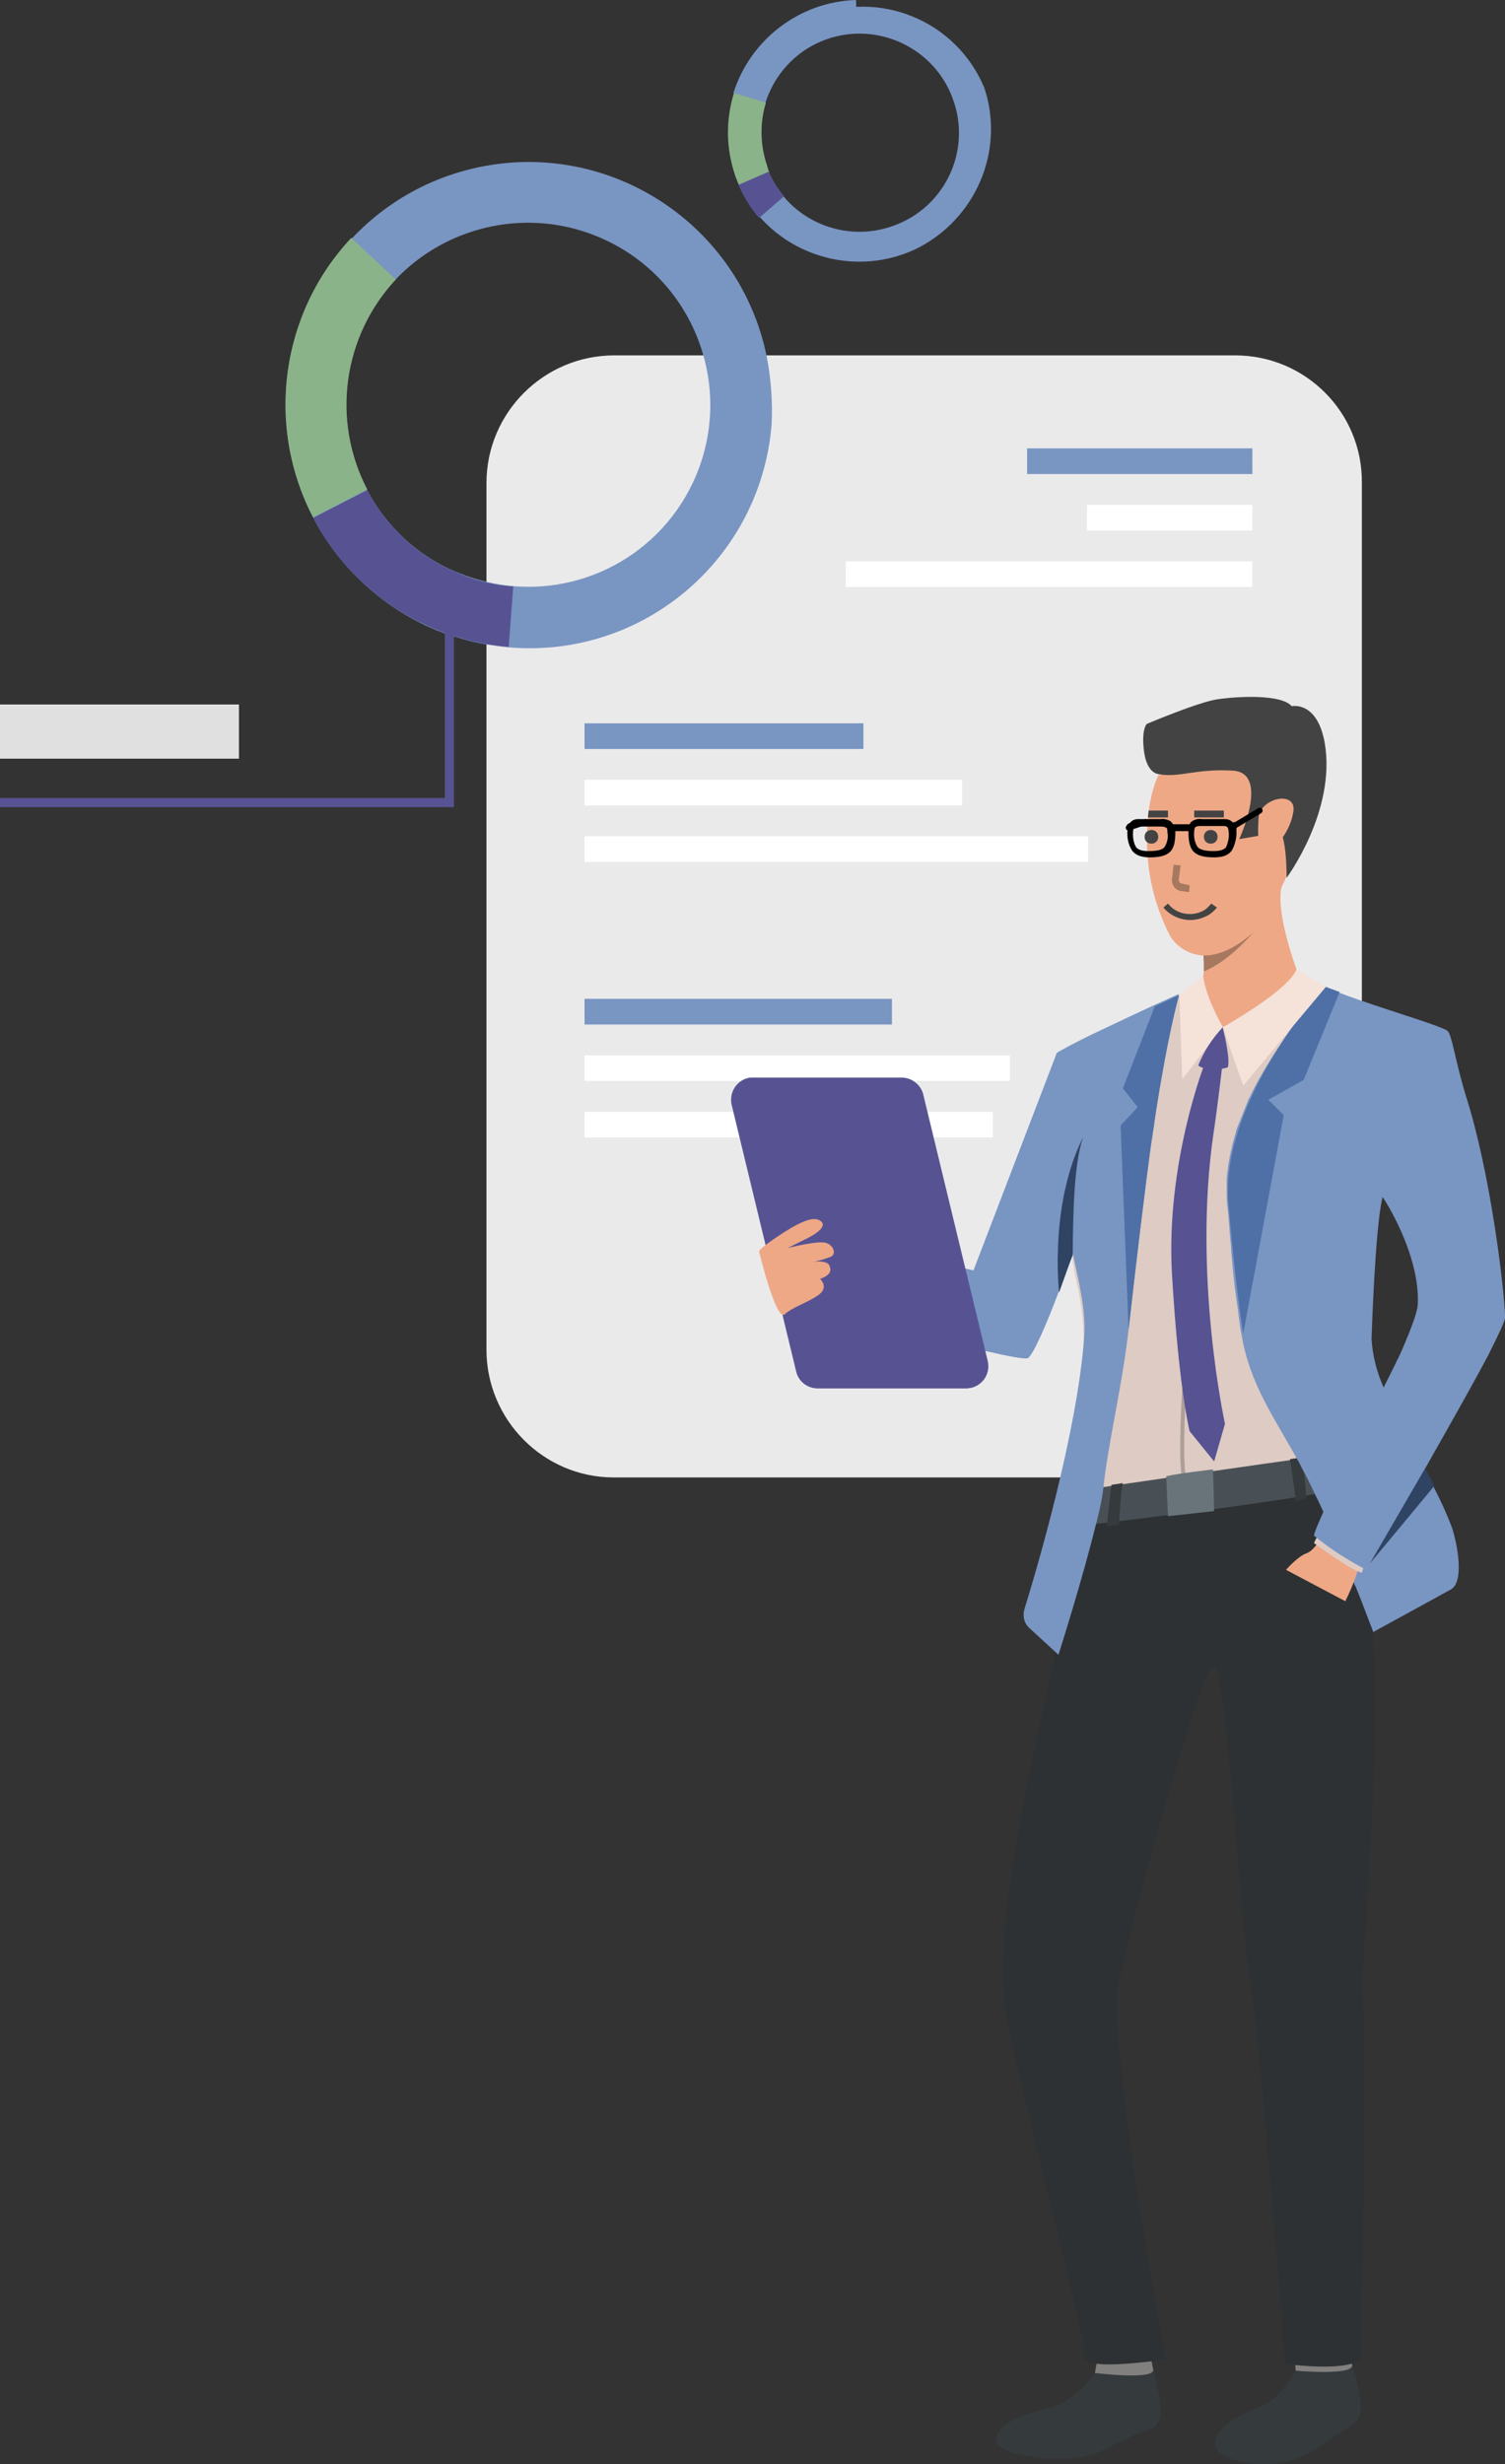 <?xml version="1.0" encoding="utf-8"?>
<!-- Generator: Adobe Illustrator 24.2.3, SVG Export Plug-In . SVG Version: 6.00 Build 0)  -->
<svg version="1.1" id="Capa_1" xmlns="http://www.w3.org/2000/svg" xmlns:xlink="http://www.w3.org/1999/xlink" x="0px" y="0px"
	 viewBox="0 0 263.9 432" style="enable-background:new 0 0 263.9 432;" xml:space="preserve">
<rect x="0" y="0" width="263.9" height="432" fill="#333333" stroke="none"/>
<style type="text/css">
	.st0{fill:#EAEAEB;}
	.st1{fill:#7995C2;}
	.st2{fill:#FFFFFF;}
	.st3{fill:#353A3D;}
	.st4{fill:#81807E;}
	.st5{fill:#2D3133;}
	.st6{fill:#DECBC4;}
	.st7{fill:#495055;}
	.st8{fill:#EEA886;}
	.st9{fill:#A77860;}
	.st10{fill:#434343;}
	.st11{fill:#4E70A6;}
	.st12{fill:#F5E2D9;}
	.st13{fill:#575393;}
	.st14{fill:#AD9F99;}
	.st15{fill:#69737A;}
	.st16{fill:#2F4363;}
	.st17{fill:#8BB38A;}
	.st18{fill:#E0E0E0;}
	.st19{fill:none;stroke:#000000;stroke-linecap:round;stroke-miterlimit:2.41;}
</style>
<path class="st0" d="M216.6,62.3H107.7c-12.3,0-22.4,10-22.4,22.4l0,0v151.9c0,12.3,10,22.4,22.3,22.4c0,0,0,0,0,0h108.9
	c3.4,0,6.7-0.8,9.8-2.2c0.2-0.1,0.4-0.2,0.6-0.3c0.3-0.1,0.6-0.3,0.8-0.5l0,0c0.1,0,0.2-0.1,0.3-0.1l0.3-0.2
	c3.8-2.4,6.8-5.8,8.6-9.9c1.3-2.9,2-6,1.9-9.1V84.6C238.9,72.3,228.9,62.3,216.6,62.3z M201.4,142.1c-0.1,0.4-0.1,0.8-0.1,1.2
	L201.4,142.1z"/>
<rect x="180.1" y="78.6" class="st1" width="39.5" height="4.5"/>
<rect x="190.6" y="88.5" class="st2" width="29" height="4.5"/>
<rect x="148.3" y="98.4" class="st2" width="71.3" height="4.5"/>
<rect x="102.5" y="126.8" class="st1" width="48.9" height="4.5"/>
<rect x="102.5" y="136.7" class="st2" width="66.2" height="4.5"/>
<rect x="102.5" y="146.6" class="st2" width="88.3" height="4.5"/>
<rect x="102.5" y="175.1" class="st1" width="53.9" height="4.5"/>
<rect x="102.5" y="185" class="st2" width="74.6" height="4.5"/>
<rect x="102.5" y="194.9" class="st2" width="71.6" height="4.5"/>
<path class="st3" d="M192,416c0,0-3.3,5-8,6.1s-9.3,2.8-9.3,5.7s13.5,4.7,18.9,1.7c8-4.4,8.8-3.1,9.7-5.3s-1.1-8.2-1-8.9
	C202.3,414.5,192,416,192,416z"/>
<path class="st4" d="M192.5,413.5c-0.2,0.8-0.4,1.7-0.5,2.5c0.1,0,10.5,1.3,10.2-0.6c-0.3-1.6-0.6-3.3-0.6-3.3L192.5,413.5z"/>
<path class="st3" d="M227.2,415.6c0,0-2.4,4.8-6.4,6.4c-4.3,1.7-7.8,3.7-7.7,6.6s10.6,5.8,18.3,0.3c4.8-3.5,6.4-3.5,7.1-5.7
	s-1.3-7.9-1.3-8.6C237.1,413.8,227.2,415.6,227.2,415.6z"/>
<path class="st4" d="M227.1,413.1c0,0.8,0,1.6,0.1,2.5c0.1,0,10.2,0.9,9.9-1c-0.2-1.1-0.5-2.3-1-3.3L227.1,413.1z"/>
<path class="st5" d="M190,267.4c0,0-9.4,41.4-11.5,54c-1.8,10.7-3.3,21.9-2.4,29.6c1.1,9.6,14.6,59.3,14.1,62.1s14.2,0.5,14.2,0.5
	s-10.3-55.4-8.3-65.7c1.5-7.6,14.9-58.4,17-55.8s4.6,47.9,6.1,55.4s6.2,66.9,6.2,66.9s10.4,1.5,13.2-0.8c0,0,1.3-50.7,0.3-64.8
	c-0.4-5.4,6.3-64.4-2.2-88.2C232.1,248,190,267.4,190,267.4z"/>
<path class="st6" d="M149.2,229.8c6.7-0.9,27.7,8.4,29.6,7.7c1.3-0.5,4.4-10.5,6.6-18.1c1.3-4.5,2.3-8.1,2.4-8.4l0,0
	c-0.2,2.7-0.2,5.4,0.1,8.1c0,0.3,0.1,0.6,0.1,0.9v0.2c0.2,1.7,0.5,3.4,0.9,5.1c0.7,3.1,1.1,6.3,1.1,9.6l0,0v0.1c0,0.1,0,0.2,0,0.2
	v0.1c0.2,6.5-0.3,13.5-0.4,17.3c-0.3,5.8,1.6,8.4,1.7,8.5l0,0l2-0.3l1.5-0.2l0,0l1.9-0.3l7.6-1.1l2.8-0.4l0.7-0.1l4.8-0.7l13.6-1.9
	l1.5-0.2l0.6-0.1l5.1-0.7l2.3-0.3l0,0c0,0,2-14,2.1-21.6c0.1-6.9,3.9-21.1,4.5-23.3l0,0c0,0,0,0,0-0.1v-0.1l0,0l0,0l0,0
	c0,0,11.1,11.7,13.3,16.8c0.7,1.6,2.7,5.8,5.2,10.9c1.8-3.4,2.9-5.7,2.9-6.2v-0.2c-0.2-5-5.5-25.5-9.6-38.8
	c-3.2-6.5-6-11.8-6.9-12.4c-1.4-1-7.1-3.4-12.1-5.4l-0.5-0.2l-1.4-0.5l-0.6-0.2l-0.4-0.1l-0.3-0.1l0,0c-1.6-0.7-3.2-1.2-4.8-1.6H227
	h-0.6c-3.1,0.2-12.3,1-15.2,1.3l-0.9,0.1l0,0l-3.5,1.6l0,0l-0.2,0.1c-1.3,0.6-2.8,1.4-4.3,2.2c-3.1,1.7-6.5,3.6-9.3,5
	s-6.6,3.1-6.9,3.4l-14,40.4l-24.3-4.4L149.2,229.8z"/>
<path class="st7" d="M191.4,261c0,0-1,1.2-1.3,6.4c0,0,42.2-4.9,46.6-6.9c0,0,0.2-5.7-0.8-5.8S191.4,261,191.4,261z"/>
<path class="st8" d="M227.3,169.8c-0.1,6.6-12.9,10.2-12.9,10.2s-5.4-6.7-4.1-7.4c0.5-0.2,0.7-1.3,0.8-2.4c0-1,0-2-0.1-3
	c0-0.5-0.1-0.8-0.1-0.8s1.8-1.9,4.2-4.2c4.1-4,9.7-9.2,9.7-7.1c0,0.1,0,0.3-0.1,0.4C223.7,160.2,227.3,169.8,227.3,169.8z"/>
<path class="st3" d="M226.2,255.8c0,0,0.9,5.8,1,7.3l1.9-0.4c0,0-0.5-6.1-0.9-7.2L226.2,255.8z"/>
<path class="st3" d="M194.9,260.3c0,0-0.7,5.3-0.8,7.3l2.1-0.3c0,0,0.4-6.6,0.7-7.3L194.9,260.3z"/>
<path class="st9" d="M222.4,160.1L222.4,160.1c0,0-0.6,0.9-1.5,2c-2,2.5-5.7,6.5-9.8,8.2c0-1,0-2-0.1-3c-0.4,0-0.9-0.1-1.3-0.1
	c0.8-1.4,1.8-2.8,2.8-4.1l2.6-0.8L222.4,160.1z"/>
<path class="st8" d="M225.5,153.8L225.5,153.8c-0.2,0.5-0.4,1-0.7,1.5l-0.1,0.3c-1.1,2.3-2,3.9-2.3,4.6c0,0,0,0,0,0.1
	c-0.4,0.7-0.9,1.4-1.5,2c-2.1,2.3-6,5.3-9.9,5.2c-2.3-0.1-4.4-1.3-5.7-3.2c-3.4-6.4-4.7-13.6-4-20.8c0-0.4,0.1-0.8,0.1-1.2
	c0.3-2.2,0.8-4.4,1.7-6.4c0,0,21.9-6.2,25.3,0.4C230.6,140.3,228,148.2,225.5,153.8z"/>
<path class="st10" d="M203.1,135.7c0,0-2-0.1-2.5-4s0.5-4.8,0.5-4.8s9-3.8,12.3-4.3s11.2-1,13.1,1.2c0,0,4.5-1,5.8,6.5
	c2,11.9-6.7,23.6-6.7,23.6s0.1-7.8-1.6-8.8s-3.2,1.4-3.2,1.4l-3.5,0.6c0,0,5.4-11.6-1.1-12S206.8,136.4,203.1,135.7z"/>
<path class="st8" d="M220.7,143.3c0.3-3.4,6.6-4.8,6.1-1.1s-3.5,7.1-4.9,6.9S220.5,145.9,220.7,143.3z"/>
<path class="st1" d="M263.9,231c0-0.1,0-0.2,0-0.2c0-0.1,0-0.2,0-0.2c-0.2-5.4-2.6-25.1-6.8-38.3c-2-6.5-2.5-11-3.3-11.6
	c-1.1-0.8-9.1-3.2-14.9-5.2c-1.4-0.5-2.6-0.9-3.6-1.3l-0.5-0.2l-2.4-0.9l0,0l-0.2-0.1l0,0l-0.7,0.8c-0.2,0.2-0.3,0.4-0.5,0.6
	l-0.2,0.3c-1.1,1.3-2.5,3.1-4.2,5.5l-0.1,0.1l-0.5,0.7l-0.8,1.1l-0.4,0.6c-0.2,0.4-0.5,0.8-0.8,1.2l0,0l-0.8,1.2l-0.8,1.3
	c-0.3,0.4-0.5,0.9-0.8,1.3c-0.1,0.2-0.2,0.4-0.4,0.7s-0.2,0.4-0.4,0.7s-0.2,0.5-0.4,0.7c-0.2,0.5-0.5,0.9-0.7,1.4
	c-0.1,0.2-0.2,0.4-0.3,0.6s-0.2,0.5-0.4,0.8s-0.2,0.5-0.3,0.7c-0.6,1.5-1.2,3-1.8,4.5c-0.1,0.3-0.2,0.5-0.2,0.8l-0.2,0.6
	c-0.1,0.4-0.2,0.8-0.3,1.1s-0.2,0.9-0.3,1.3c-0.4,1.6-0.6,3.2-0.8,4.9c0,0.2,0,0.4,0,0.7v0.6c0,0.3,0,0.6,0,1c0,0.8,0,1.6,0.1,2.4
	s0.2,1.9,0.3,3c0,0.5,0.1,1,0.1,1.5s0.1,0.9,0.1,1.3c0.1,0.8,0.2,1.7,0.2,2.6c0.1,0.6,0.1,1.3,0.2,2s0.1,1.4,0.2,2.1
	c0.2,2,0.5,4,0.8,6.1l0.2,1.6c0.1,0.8,0.2,1.7,0.4,2.5c1.4,8.7,5.8,14.7,9.7,21.8l0,0l0.1,0.2l0.1,0.1l0.2,0.4l0,0l0.4,0.8l0.2,0.4
	c0.8,1.4,1.5,2.9,2.2,4.4l0,0c0.5,0.9,0.9,1.9,1.4,2.9l0,0l0.1,0.3c0,0,0.7,1.6,1.6,3.8l0,0c0.3,0.8,0.7,1.6,1.1,2.5l0.8,1.7l0,0
	c0.2,0.5,0.4,1,0.6,1.4l0,0c0.4,1,0.8,1.9,1.1,2.6c0.2,0.5,0.3,0.8,0.4,0.9c1.4,3.4,2.3,6,2.8,7.2l0.3,0.8l13.5-7.4
	c2.6-1.3,1.2-8.2,0.3-10.9c-0.9-2.4-2-4.8-3.2-7.1c-0.5-1-1.1-2-1.6-3.1c4.2-7.4,8.5-15,11.2-20.1
	C262.8,233.9,263.9,231.6,263.9,231z M248.6,228.8c-0.1,1.4-1.4,4.8-3.4,9.3c0,0,0,0.1-0.1,0.1c-0.7,1.6-1.5,3.4-2.4,5.2l-0.1-0.2
	l0,0c-1.2-2.7-1.9-5.5-2.1-8.4c0,0,0.6-19.5,1.9-24.8l0,0c0,0,0,0,0-0.1c0,0,0-0.1,0-0.1l0,0l0,0l0,0
	C242.5,209.8,249.1,219.9,248.6,228.8L248.6,228.8z"/>
<path class="st1" d="M140.2,216.1l30.5,6.6l14.6-38.1c0.3-0.3,4.5-2.5,7.3-3.8s6.5-3.1,9.8-4.6l4.2-1.9l0.1,0.1c0,0-1.8,6-4.1,21
	l0,0c-0.1,0.5-0.1,1-0.2,1.5v0.2c0,0.3-0.1,0.7-0.2,1.1c0,0,0,0.1,0,0.1c0,0.2-0.1,0.5-0.1,0.7c-0.1,0.6-0.2,1.2-0.3,1.8
	c-1,7.3-2.5,19.7-3.9,32.2l0,0c-1.1,9.9-3.6,20-4.4,27.6l0,0c-0.2,1.9-0.6,3.8-1.1,5.7c0,0.2-0.1,0.5-0.2,0.8
	c-2.3,9.5-6.6,23-6.6,23l-1.3-1.2l-3.8-3.5c-0.9-0.8-1.2-2-0.9-3.2c2.1-6.8,9.2-30.7,10.5-47.6l0,0c0.4-5.3-1.1-10.3-2-15
	c0,0,0,0.1,0,0.1c-0.8,2.1-1.6,4.4-2.4,6.6l0,0c-2.2,5.9-4.6,11.4-5.5,11.8c-2.1,0.8-42.3-10.2-42.6-11.8L140.2,216.1z"/>
<path class="st11" d="M228.6,189.3l-6.2,3.5l2.7,2.7l-7.1,38.3c-1.4-9-2.1-17.5-2.6-22.7c-1.6-17.4,15.7-37,16.8-38.2l2.7,1
	L228.6,189.3z"/>
<path class="st11" d="M206.8,174.3c0,0-2.3,7.6-5,26.6c-1,7.3-2.5,19.7-3.9,32.2l-1.4-35.8l3-3.2l-2.6-3.3l5.6-14.4l4.2-1.9
	L206.8,174.3z"/>
<path class="st12" d="M232.5,173l-5.2-3.1c0,0-0.1,2.8-12.9,10.2l3.6,10.2L232.5,173z"/>
<path class="st12" d="M211,171.2c0,0,0.2,3.1,3.4,8.8l-7.1,9.2l-0.5-15L211,171.2z"/>
<path class="st13" d="M214.4,180.1c0,0,1.4,5.5,0.9,7c0,0-3,1.1-5.2-0.3C211.1,184.3,212.6,182,214.4,180.1z"/>
<path class="st14" d="M207.3,259.4c-0.8-3.9,0-15.5,0-16h0.7c0,0.1-0.8,12,0,15.8L207.3,259.4z"/>
<path class="st15" d="M212.7,257.6c0,0-6.2,0.7-8.2,1.2l0.3,7l8.1-0.9L212.7,257.6z"/>
<path class="st13" d="M211.3,186.3c0,0-6.9,17.5-5.8,37c1.2,20.3,3.1,27.6,3.1,27.6l4.3,5.3l1.9-6.6c0,0-5.7-25.9-2-51
	c0.7-4.6,1.7-13.2,1.7-13.2L211.3,186.3z"/>
<path class="st8" d="M232.1,268.8c0,0-1.5,3-3,3.5s-3.6,2.9-3.6,2.9l10.4,5.5c0,0,2.8-5.5,2.9-8.9S232.1,268.8,232.1,268.8z"/>
<path class="st6" d="M231.1,269.1l-0.7,1.4c0,0,6.6,4.9,8.4,5.2l0.6-1.9L231.1,269.1z"/>
<path class="st1" d="M230.4,269.2c2.8,2.3,5.9,4.3,9.2,6l14.1-25.4l-7.3-14.1C246.4,235.7,230.7,266.7,230.4,269.2z"/>
<path class="st16" d="M188.3,210.9c-0.2,4.7-0.2,8.9-0.2,8.9l0,0c0,0,0,0.1,0,0.4v-0.2c-0.8,2.1-1.6,4.4-2.4,6.6
	c-0.2-2.4-0.3-4.8-0.2-7.2c0.3-13.1,4.5-20.1,4.5-20.1C189,201.6,188.5,206.5,188.3,210.9z"/>
<path class="st16" d="M251.5,260.5l-11.3,13.6l9.7-16.7C250.4,258.4,251,259.4,251.5,260.5z"/>
<path class="st13" d="M169.5,243.4h-26.1c-1.8,0-3.4-1.2-3.8-3l-11.3-46.7c-0.5-2.1,0.8-4.2,2.8-4.7c0.3-0.1,0.6-0.1,0.9-0.1h26.1
	c1.8,0,3.4,1.3,3.8,3l11.3,46.7c0.5,2.1-0.8,4.2-2.9,4.7C170.1,243.3,169.8,243.4,169.5,243.4z"/>
<path class="st8" d="M137.6,230.4c1.3-1.2,3.7-1.9,5.8-3.3s0.4-2.9,0.4-2.9c2.2-0.8,1.9-1.7,1.6-2.4c-0.4-0.9-2.7-0.6-2.7-0.6
	c1-0.2,2-0.5,3-0.9c0.9-0.4,0.6-1.9-0.8-2.4s-6.8,0.9-6.8,0.9l3.6-1.8c2.7-1.4,3.3-2.6,1.7-3.2c-1.1-0.4-3.3,0.4-7.4,3.2
	c-3.1,2.1-2.9,2.4-2.9,2.4S136.1,231.8,137.6,230.4z"/>
<path class="st1" d="M134.4,62.3c-4.8-23-27.4-37.8-50.4-33s-37.8,27.4-33,50.4c2.7,13.1,11.4,24.1,23.5,29.9
	c0.9,0.4,1.7,0.8,2.6,1.1l1,0.4c0.5,0.2,1,0.4,1.6,0.5c1.9,0.6,3.8,1.1,5.8,1.4c1.3,0.2,2.6,0.4,3.9,0.5c23.5,1.9,44-15.6,45.9-39.1
	C135.5,70.4,135.2,66.3,134.4,62.3L134.4,62.3z M121.5,84.6c-6.4,13.6-21.5,20.9-36.2,17.4c-1.5-0.4-3-0.8-4.4-1.4
	c-0.7-0.3-1.3-0.5-2-0.8C63,92.3,56.2,73.2,63.7,57.3s26.6-22.7,42.5-15.2C122.2,49.6,129,68.7,121.5,84.6L121.5,84.6z"/>
<path class="st17" d="M64.4,85.8l-9.5,4.9c-8.4-16.1-5.7-35.8,6.7-49l7.8,7.3C60.1,59,58.1,73.7,64.4,85.8L64.4,85.8z"/>
<path class="st13" d="M81,100.7l-3.9,9.9c-0.9-0.3-1.8-0.7-2.6-1.1c-8.4-3.9-15.3-10.5-19.6-18.7l9.5-4.9c3.2,6.2,8.4,11.1,14.6,14
	C79.6,100.1,80.3,100.4,81,100.7z"/>
<path class="st13" d="M89.2,113.4c-4.2-0.3-8.3-1.3-12.2-2.8l3.9-9.9c2.9,1.2,6,1.9,9.1,2.1L89.2,113.4z"/>
<polygon class="st13" points="79.6,141.5 0,141.5 0,139.9 78,139.9 78,106.2 79.6,106.2 "/>
<rect y="123.5" class="st18" width="41.9" height="9.5"/>
<path class="st1" d="M172.6,15.4C167.7,3.6,154.1-2,142.3,3c-10.9,4.6-16.7,16.7-13.3,28c0.2,0.5,0.4,1,0.6,1.5
	c5.4,11.6,19.3,16.6,30.9,11.2C171,38.6,176.3,26.5,172.6,15.4z M156.6,39.6c-8.6,3.1-18.2-1-21.8-9.4c-0.2-0.4-0.3-0.7-0.4-1.1
	c-3.2-9,1.5-19,10.5-22.2c9-3.2,19,1.5,22.2,10.5C170.4,26.4,165.7,36.4,156.6,39.6L156.6,39.6z"/>
<path class="st1" d="M134.2,18l-5.6-1.7c3-9.4,11.6-16,21.5-16.3l0.2,5.8C142.9,6,136.4,10.9,134.2,18z"/>
<path class="st17" d="M134.9,30.2l-5.3,2.3c-0.2-0.5-0.4-1-0.6-1.5c-1.7-4.7-1.8-9.9-0.3-14.7l5.6,1.7c-1.1,3.6-1,7.5,0.2,11
	C134.6,29.4,134.7,29.8,134.9,30.2z"/>
<path class="st13" d="M133.1,38.2c-1.5-1.7-2.7-3.7-3.6-5.8l5.3-2.3c0.7,1.6,1.6,3,2.7,4.3L133.1,38.2z"/>
<path class="st9" d="M208.6,155.2l-0.1,1.2l-1.4-0.2c-1-0.1-1.7-1.1-1.6-2.1l0.3-2.5l1.2,0.1l-0.3,2.5c0,0.4,0.2,0.7,0.6,0.7
	c0,0,0,0,0,0L208.6,155.2z"/>
<path class="st10" d="M213.4,159.1c-0.6,0.7-1.3,1.3-2.1,1.6c-2.5,1.2-5.5,0.5-7.3-1.6l0.8-0.7c1.4,1.8,3.9,2.3,5.9,1.4
	c0.7-0.3,1.2-0.8,1.7-1.4L213.4,159.1z"/>
<path class="st10" d="M213.5,146.7c0,0.7-0.5,1.2-1.2,1.2s-1.2-0.5-1.2-1.2s0.5-1.2,1.2-1.2h0C213,145.5,213.5,146,213.5,146.7z"/>
<path class="st10" d="M204.8,142.1v1.2h-3.5c0-0.4,0.1-0.8,0.1-1.2H204.8z"/>
<rect x="209.4" y="142.1" class="st10" width="5.2" height="1.2"/>
<path class="st10" d="M203.1,146.7c0,0.7-0.5,1.2-1.2,1.2s-1.2-0.5-1.2-1.2s0.5-1.2,1.2-1.2h0C202.6,145.5,203.1,146,203.1,146.7z"
	/>
<path d="M216.2,144.2L216.2,144.2c-0.4-0.4-0.8-0.6-1.4-0.6h-4c-0.6-0.1-1.3,0-1.8,0.4c-0.2,0.1-0.3,0.3-0.4,0.5h-2.9
	c-0.1-0.2-0.3-0.3-0.4-0.5c-0.5-0.3-1.1-0.5-1.8-0.4h-4c-0.5,0-1,0.2-1.3,0.6l0,0c-0.7,0.4-0.7,0.4-0.5,1.1c0,0.1,0,0.1,0,0.2
	c-0.1,1.3,0.1,2.5,0.8,3.6c0.6,0.8,1.6,1.2,3.1,1.2c1.8,0,2.9-0.3,3.6-1s0.9-1.9,0.9-3.5v-0.1h2.3v0.1c0,1.6,0.2,2.8,0.9,3.5
	s1.8,1,3.6,1c1.6,0,2.5-0.4,3.1-1.2c0.6-1.1,0.9-2.4,0.8-3.6c0-0.1,0-0.1,0-0.2C217,145,216.7,143.8,216.2,144.2z M204.2,148.5
	c-0.4,0.5-1.3,0.7-2.8,0.7c-1.1,0-1.8-0.2-2.2-0.7c-0.5-0.9-0.6-1.9-0.5-2.9c0-0.2,0.1-0.4,0.2-0.5c0.1-0.1,0.3-0.2,0.5-0.2h4
	c0.4,0,0.7,0,1.1,0.2c0.2,0.1,0.2,0.4,0.2,0.8C204.9,146.7,204.7,147.7,204.2,148.5L204.2,148.5z M215,148.5
	c-0.4,0.5-1.1,0.7-2.2,0.7c-1.4,0-2.3-0.2-2.8-0.7c-0.5-0.8-0.7-1.7-0.6-2.7c0-0.4,0.1-0.7,0.2-0.8c0.3-0.2,0.7-0.2,1.1-0.2h4
	c0.2,0,0.4,0.1,0.5,0.2c0.1,0.1,0.2,0.3,0.2,0.5C215.6,146.5,215.4,147.6,215,148.5L215,148.5z"/>
<line class="st19" x1="215.9" y1="145.1" x2="220.9" y2="142.1"/>
<line class="st19" x1="197.9" y1="145.1" x2="200.9" y2="144.1"/>
</svg>
